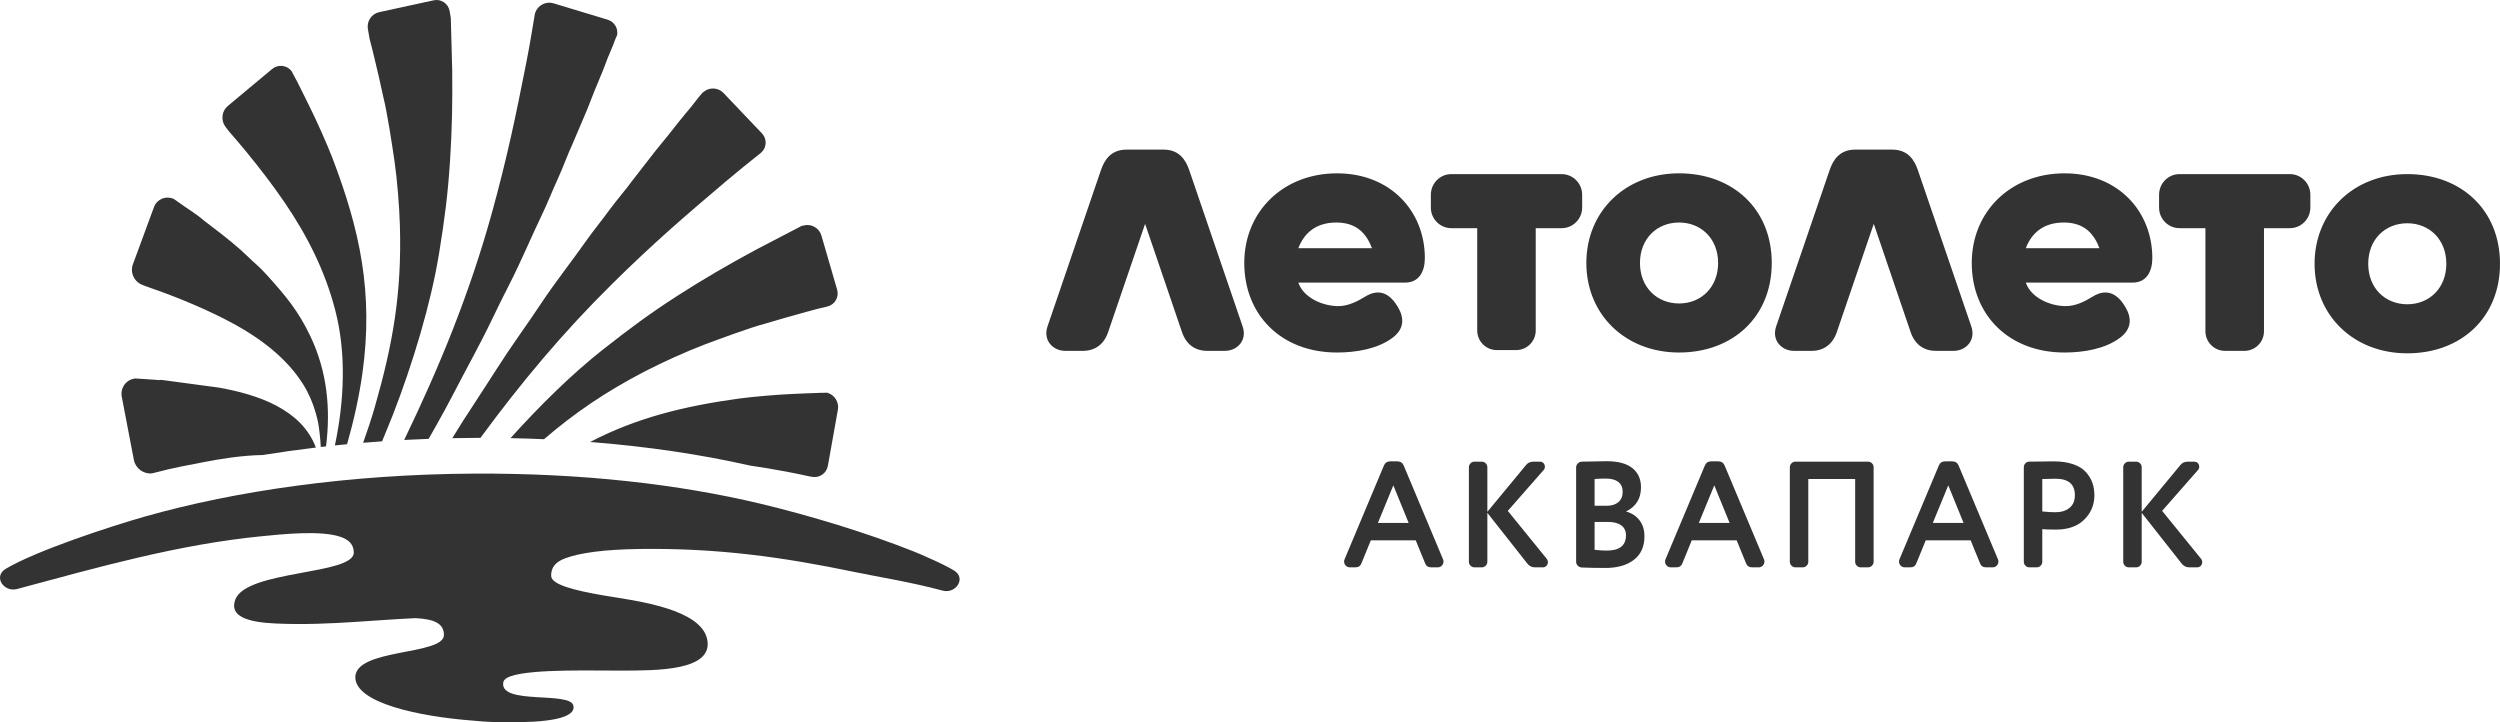 <svg width="180" height="52" viewBox="0 0 180 52" fill="none" xmlns="http://www.w3.org/2000/svg">
<g clip-path="url(#clip0_2231_213)">
<path d="M68.671 41.063C68.182 40.774 67.54 40.462 66.811 40.146C66.494 39.996 66.139 39.845 65.76 39.694C62.436 38.371 58.287 37.111 54.748 36.266C48.897 34.869 41.934 34.058 34.119 34.1C25.195 34.149 16.984 35.334 10.442 37.189C7.968 37.89 2.631 39.639 0.422 40.949C-0.521 41.507 0.281 42.664 1.219 42.411C7.09 40.833 12.822 39.202 18.833 38.609C20.282 38.467 23.079 38.164 24.509 38.65C25.15 38.868 25.471 39.224 25.471 39.788C25.471 41.398 17.743 41.038 16.942 43.169C16.488 44.375 17.82 44.805 19.865 44.893C21.914 44.983 23.797 44.893 25.687 44.771C27.071 44.681 28.459 44.575 29.918 44.507C31.284 44.576 31.963 44.897 31.963 45.719C31.963 47.195 25.583 46.672 25.583 48.762C25.583 50.577 30.001 51.581 34.13 51.892C34.595 51.939 35.055 51.971 35.498 51.986C35.846 51.998 36.187 52.003 36.514 51.997C39.245 52.032 41.516 51.755 41.281 50.794C41.03 49.77 36.073 50.75 36.228 49.185C36.248 48.981 36.396 48.823 36.737 48.699C38.321 48.123 43.155 48.306 44.919 48.285C47.059 48.26 51.443 48.361 50.911 46.001C50.672 44.942 49.452 44.263 48.023 43.806C46.401 43.287 44.511 43.055 43.48 42.876C41.342 42.506 39.701 42.096 39.684 41.466C39.667 40.851 40.007 40.453 40.7 40.196C41.761 39.802 43.514 39.56 46.085 39.526C51.704 39.453 56.39 40.114 61.553 41.189C63.364 41.566 65.534 41.896 67.873 42.525C68.812 42.778 69.613 41.621 68.671 41.062L68.671 41.063ZM60.329 29.495C60.423 28.969 60.098 28.443 59.596 28.288L59.602 28.275L59.091 28.283C58.373 28.3 57.754 28.34 57.116 28.362C56.146 28.397 54.133 28.566 53.197 28.698C49.213 29.246 45.807 30.095 42.487 31.823C46.661 32.149 50.511 32.731 53.986 33.518C54.839 33.64 55.7 33.786 56.576 33.951C57.14 34.055 57.746 34.181 58.373 34.32V34.312L58.43 34.325C58.979 34.447 59.507 34.092 59.607 33.539L60.329 29.495V29.495ZM60.273 20.852L59.141 16.956C58.988 16.421 58.422 16.095 57.883 16.23L57.74 16.265L57.741 16.254L54.42 17.984C52.483 19.029 50.642 20.095 48.8 21.28C46.777 22.581 45.348 23.644 43.382 25.191C41.153 26.95 38.819 29.253 36.756 31.547C37.57 31.563 38.376 31.588 39.17 31.623C41.356 29.745 43.595 28.207 46.487 26.71C47.715 26.078 49.42 25.305 50.723 24.81C51.793 24.406 54.024 23.583 55.069 23.308C55.552 23.183 56.072 23.004 56.544 22.878C57.064 22.735 59.017 22.172 59.501 22.086L59.533 22.08L59.533 22.077L59.579 22.066C60.116 21.932 60.428 21.384 60.273 20.852ZM54.802 10.991C55.214 10.626 55.239 10 54.859 9.601L52.086 6.689C51.706 6.29 51.057 6.263 50.646 6.629L50.6 6.669V6.65L50.584 6.669C50.297 6.99 50.003 7.395 49.728 7.736C49.465 8.061 49.175 8.381 48.894 8.746C48.354 9.447 47.775 10.153 47.226 10.82L45.543 12.985C45.11 13.588 44.422 14.379 43.895 15.093C43.378 15.807 42.692 16.65 42.239 17.292C41.188 18.786 39.973 20.326 38.975 21.824C38.447 22.614 37.898 23.421 37.347 24.2C36.245 25.76 35.222 27.43 34.164 29.035C33.64 29.821 33.079 30.704 32.585 31.515L32.565 31.549C33.08 31.538 33.598 31.532 34.119 31.529L34.593 31.527C37.465 27.619 40.492 23.976 44.092 20.425C46.974 17.577 49.209 15.645 52.252 13.069C53.088 12.36 53.946 11.674 54.803 10.992L54.802 10.991ZM44.434 2.526C44.518 2.042 44.236 1.565 43.754 1.419L39.844 0.236C39.309 0.074 38.722 0.377 38.538 0.909L38.514 0.98C38.319 2.168 38.12 3.362 37.886 4.547C37.113 8.468 36.506 11.371 35.429 15.283C33.807 21.149 31.669 26.354 29.101 31.677C29.685 31.646 30.272 31.619 30.863 31.598L31.332 30.772C31.805 29.946 32.297 29.027 32.735 28.186C33.615 26.475 34.577 24.773 35.403 23.043C35.811 22.184 36.249 21.308 36.678 20.466C37.501 18.863 38.256 17.046 39.05 15.401C39.389 14.693 39.792 13.682 40.161 12.882C40.533 12.071 40.883 11.085 41.202 10.412L42.278 7.88C42.589 7.076 42.924 6.226 43.271 5.414C43.456 4.993 43.596 4.578 43.749 4.189C43.914 3.779 44.125 3.327 44.266 2.919C44.308 2.798 44.373 2.66 44.434 2.526L44.434 2.526ZM32.404 11.549C32.547 9.362 32.587 7.225 32.558 5.012L32.458 1.286L32.374 0.802C32.278 0.255 31.761 -0.096 31.221 0.023L27.292 0.878C26.754 0.996 26.392 1.539 26.487 2.085L26.606 2.77H26.603C26.8 3.471 27.159 5.051 27.273 5.511C27.392 5.989 27.485 6.53 27.607 7.02C27.875 8.071 28.233 10.431 28.399 11.566C28.601 12.954 28.747 14.827 28.792 16.213C28.936 21.077 28.301 24.718 26.978 29.334C26.76 30.092 26.465 30.984 26.146 31.88C26.598 31.842 27.052 31.808 27.509 31.776C27.769 31.137 28.034 30.512 28.285 29.871C29.678 26.293 31.013 21.938 31.619 18.21C32.022 15.736 32.249 13.962 32.404 11.549L32.404 11.549ZM26.099 26.841C26.895 21.099 25.923 16.564 23.914 11.323C23.575 10.438 22.75 8.584 22.306 7.708C22.018 7.141 21.755 6.573 21.427 5.935L20.982 5.102C20.632 4.678 20.012 4.617 19.587 4.973L16.398 7.634C15.96 7.998 15.885 8.668 16.23 9.123L16.493 9.467C16.922 9.959 17.332 10.438 17.703 10.89C18.701 12.106 19.622 13.306 20.465 14.536C22.139 16.991 23.4 19.498 24.135 22.326C24.941 25.431 24.795 28.837 24.112 32.071C24.403 32.041 24.695 32.012 24.989 31.984C25.477 30.279 25.864 28.519 26.099 26.841ZM17.825 18.454C17.24 17.872 16.169 17.008 15.477 16.487L14.629 15.839C14.213 15.449 13.333 14.921 12.864 14.569C12.781 14.507 12.665 14.425 12.528 14.332L12.471 14.308C11.917 14.076 11.294 14.349 11.085 14.914L9.566 19.039C9.357 19.603 9.639 20.256 10.194 20.488L10.364 20.56C12.318 21.233 14.283 22.01 16.187 22.978C18.587 24.201 20.589 25.705 21.816 27.654C22.224 28.299 22.538 29.034 22.733 29.736C22.795 29.967 22.866 30.199 22.91 30.456C22.985 30.885 23.066 31.548 23.095 32.183L23.474 32.14C23.823 29.394 23.539 26.7 22.34 24.193C21.48 22.388 20.571 21.304 19.234 19.821C18.607 19.124 18.381 19.004 17.825 18.453V18.454ZM9.687 27.258C9.061 27.352 8.649 27.941 8.767 28.564L9.639 33.116C9.756 33.719 10.328 34.143 10.931 34.084C11.111 34.045 11.292 34.003 11.501 33.945C12.297 33.722 13.738 33.452 14.636 33.278C15.688 33.074 17.33 32.787 18.919 32.761C20.161 32.56 21.437 32.38 22.743 32.224C21.696 29.432 18.509 28.403 15.762 27.907L11.6 27.349C11.488 27.39 11.295 27.354 11.14 27.341C10.716 27.309 10.233 27.277 9.732 27.248V27.251L9.687 27.258Z" fill="#333333"/>
<path d="M180 18.99C180 15.105 177.187 12.535 173.326 12.535C169.455 12.535 166.649 15.281 166.649 18.99C166.649 22.705 169.455 25.439 173.326 25.439C177.187 25.439 180 22.875 180 18.99ZM176.135 18.99C176.135 20.753 174.906 21.907 173.326 21.907C171.738 21.907 170.512 20.753 170.512 18.99C170.512 17.234 171.738 16.075 173.326 16.075C174.906 16.075 176.135 17.233 176.135 18.99ZM166.346 14.946V14.022C166.346 13.201 165.683 12.536 164.872 12.536H156.923C156.113 12.536 155.453 13.201 155.453 14.022V14.946C155.453 15.76 156.113 16.428 156.923 16.428H158.79V23.851C158.79 24.627 159.422 25.262 160.195 25.262H161.6C162.376 25.262 163.007 24.627 163.007 23.851V16.428H164.872C165.683 16.428 166.346 15.76 166.346 14.946ZM154.968 18.582C154.968 15.221 152.508 12.48 148.645 12.48C144.778 12.48 141.966 15.221 141.966 18.934C141.966 22.646 144.604 25.381 148.645 25.381C149.98 25.381 151.544 25.137 152.63 24.328C153.487 23.693 153.5 22.907 153.032 22.115C152.515 21.228 151.748 20.683 150.651 21.367C150.089 21.717 149.429 22.04 148.738 22.04C147.619 22.04 146.235 21.448 145.857 20.346H153.558C154.536 20.346 154.968 19.56 154.968 18.582H154.968ZM151.16 17.871H145.858C146.258 16.814 147.096 16.021 148.596 16.021C150.051 16.021 150.761 16.814 151.16 17.871H151.16ZM141.933 23.499L138.083 12.239C137.833 11.506 137.361 10.772 136.239 10.772H135.557H134.262H133.578C132.457 10.772 131.986 11.506 131.736 12.239L127.884 23.499C127.54 24.508 128.286 25.262 129.16 25.262H130.434C131.311 25.262 131.956 24.785 132.252 23.907L134.911 16.118L137.564 23.907C137.861 24.785 138.501 25.262 139.384 25.262H140.657C141.539 25.262 142.282 24.508 141.933 23.499H141.933ZM127.566 18.934C127.566 15.044 124.754 12.479 120.893 12.479C117.024 12.479 114.217 15.221 114.217 18.934C114.217 22.646 117.024 25.381 120.893 25.381C124.755 25.381 127.566 22.816 127.566 18.934ZM123.704 18.934C123.704 20.692 122.472 21.85 120.893 21.85C119.31 21.85 118.078 20.692 118.078 18.934C118.078 17.176 119.31 16.021 120.893 16.021C122.472 16.021 123.704 17.176 123.704 18.934ZM113.916 14.947V14.022C113.916 13.204 113.249 12.536 112.443 12.536H104.493C103.682 12.536 103.021 13.204 103.021 14.022V14.947C103.021 15.76 103.682 16.429 104.493 16.429H106.359V23.794C106.359 24.574 106.991 25.205 107.765 25.205H109.17C109.943 25.205 110.573 24.574 110.573 23.794V16.429H112.443C113.248 16.429 113.916 15.76 113.916 14.947H113.916ZM102.59 18.582C102.59 15.221 100.129 12.48 96.266 12.48C92.399 12.48 89.587 15.221 89.587 18.934C89.587 22.646 92.223 25.381 96.266 25.381C97.601 25.381 99.166 25.137 100.252 24.328C101.107 23.693 101.122 22.908 100.654 22.115C100.135 21.228 99.369 20.683 98.274 21.368C97.709 21.717 97.051 22.04 96.359 22.04C95.242 22.04 93.856 21.448 93.479 20.346H101.182C102.157 20.346 102.59 19.56 102.59 18.582H102.59ZM98.782 17.871H93.48C93.881 16.814 94.718 16.021 96.218 16.021C97.671 16.021 98.384 16.814 98.782 17.871H98.782ZM89.468 23.5L85.621 12.239C85.37 11.506 84.897 10.772 83.776 10.772H83.094H81.798H81.115C79.993 10.772 79.523 11.506 79.271 12.239L75.422 23.5C75.076 24.508 75.821 25.262 76.697 25.262H77.97C78.849 25.262 79.494 24.786 79.787 23.907L82.447 16.118L85.102 23.907C85.399 24.786 86.039 25.262 86.921 25.262H88.192C89.074 25.262 89.819 24.508 89.468 23.5H89.468Z" fill="#333333"/>
<path d="M102.603 40.545L101.932 38.903H98.699L98.029 40.545C97.957 40.748 97.809 40.849 97.586 40.849H97.197C97.074 40.849 96.973 40.807 96.894 40.724C96.815 40.641 96.775 40.541 96.775 40.425C96.775 40.374 96.786 40.323 96.808 40.273L99.64 33.522C99.727 33.319 99.878 33.218 100.095 33.218H100.614C100.83 33.218 100.981 33.319 101.068 33.522L103.9 40.273C103.922 40.323 103.933 40.374 103.933 40.425C103.933 40.541 103.893 40.641 103.814 40.724C103.735 40.807 103.634 40.849 103.511 40.849H103.046C102.823 40.849 102.675 40.748 102.603 40.545H102.603ZM101.424 37.653L100.321 34.946L99.208 37.653H101.424Z" fill="#333333"/>
<path d="M109.977 40.588L107.09 36.925V40.447C107.09 40.556 107.051 40.65 106.971 40.73C106.892 40.809 106.798 40.849 106.69 40.849H106.16C106.052 40.849 105.959 40.809 105.879 40.73C105.8 40.65 105.76 40.556 105.76 40.447V33.642C105.76 33.533 105.8 33.439 105.879 33.359C105.959 33.28 106.052 33.24 106.16 33.24H106.69C106.798 33.24 106.892 33.28 106.971 33.359C107.051 33.439 107.09 33.533 107.09 33.642V36.849L109.869 33.49C109.999 33.323 110.175 33.24 110.399 33.24H110.885C110.986 33.24 111.069 33.276 111.134 33.348C111.199 33.421 111.231 33.504 111.231 33.598C111.231 33.7 111.202 33.779 111.145 33.838L108.561 36.783L111.361 40.23C111.419 40.302 111.448 40.382 111.448 40.469C111.448 40.577 111.413 40.668 111.345 40.74C111.276 40.813 111.188 40.849 111.08 40.849H110.507C110.298 40.849 110.121 40.762 109.977 40.588Z" fill="#333333"/>
<path d="M118.152 35.087C118.152 35.899 117.791 36.479 117.071 36.827C117.474 36.935 117.797 37.144 118.038 37.452C118.28 37.76 118.4 38.146 118.4 38.61C118.4 39.349 118.148 39.914 117.644 40.305C117.139 40.697 116.454 40.893 115.589 40.893C114.948 40.893 114.378 40.882 113.881 40.86C113.773 40.853 113.679 40.809 113.6 40.73C113.521 40.65 113.481 40.556 113.481 40.447V33.663C113.481 33.547 113.521 33.45 113.6 33.37C113.679 33.29 113.773 33.247 113.881 33.239C114.876 33.218 115.471 33.207 115.665 33.207C116.501 33.207 117.125 33.373 117.536 33.707C117.946 34.04 118.152 34.5 118.152 35.087ZM115.752 37.577H114.811V39.588C115.15 39.624 115.442 39.642 115.687 39.642C116.609 39.642 117.07 39.276 117.07 38.545C117.07 38.226 116.955 37.984 116.724 37.822C116.494 37.658 116.169 37.577 115.751 37.577H115.752ZM114.811 34.49V36.414H115.708C116.047 36.414 116.319 36.327 116.524 36.153C116.73 35.979 116.832 35.729 116.832 35.403C116.832 35.098 116.728 34.864 116.519 34.701C116.31 34.538 116.018 34.457 115.643 34.457C115.326 34.457 115.049 34.468 114.811 34.489L114.811 34.49Z" fill="#333333"/>
<path d="M125.71 40.545L125.04 38.903H121.807L121.137 40.545C121.065 40.748 120.917 40.849 120.693 40.849H120.304C120.182 40.849 120.081 40.807 120.001 40.724C119.922 40.641 119.883 40.541 119.883 40.425C119.883 40.374 119.893 40.323 119.915 40.273L122.748 33.522C122.834 33.319 122.986 33.218 123.202 33.218H123.721C123.937 33.218 124.089 33.319 124.175 33.522L127.008 40.273C127.029 40.323 127.04 40.374 127.04 40.425C127.04 40.541 127.001 40.641 126.921 40.724C126.842 40.807 126.741 40.849 126.619 40.849H126.154C125.93 40.849 125.783 40.748 125.711 40.545H125.71ZM124.532 37.653L123.429 34.946L122.315 37.653H124.532Z" fill="#333333"/>
<path d="M134.901 33.642V40.447C134.901 40.555 134.862 40.65 134.782 40.729C134.703 40.809 134.609 40.849 134.501 40.849H133.971C133.863 40.849 133.77 40.809 133.69 40.729C133.611 40.65 133.572 40.555 133.572 40.447V34.49H130.198V40.447C130.198 40.555 130.158 40.65 130.079 40.729C130 40.809 129.906 40.849 129.798 40.849H129.268C129.16 40.849 129.066 40.809 128.987 40.729C128.908 40.65 128.868 40.555 128.868 40.447V33.642C128.868 33.533 128.908 33.439 128.987 33.359C129.066 33.279 129.16 33.24 129.268 33.24H134.501C134.61 33.24 134.703 33.279 134.783 33.359C134.862 33.439 134.901 33.533 134.901 33.642H134.901Z" fill="#333333"/>
<path d="M142.557 40.545L141.886 38.903H138.653L137.983 40.545C137.911 40.748 137.763 40.849 137.54 40.849H137.151C137.028 40.849 136.927 40.807 136.848 40.724C136.769 40.641 136.729 40.541 136.729 40.425C136.729 40.374 136.74 40.323 136.761 40.273L139.594 33.522C139.681 33.319 139.832 33.218 140.048 33.218H140.567C140.784 33.218 140.935 33.319 141.021 33.522L143.854 40.273C143.876 40.323 143.887 40.374 143.887 40.425C143.887 40.541 143.847 40.641 143.768 40.724C143.689 40.807 143.588 40.849 143.465 40.849H143C142.777 40.849 142.629 40.748 142.557 40.545H142.557ZM141.378 37.653L140.275 34.946L139.161 37.653H141.378Z" fill="#333333"/>
<path d="M147.866 33.218C148.399 33.218 148.862 33.285 149.255 33.419C149.648 33.553 149.953 33.738 150.169 33.973C150.385 34.209 150.544 34.466 150.645 34.745C150.746 35.024 150.796 35.33 150.796 35.664C150.796 36.352 150.551 36.936 150.061 37.414C149.578 37.892 148.901 38.131 148.028 38.131C147.589 38.131 147.261 38.12 147.045 38.099V40.447C147.045 40.555 147.005 40.65 146.926 40.729C146.846 40.809 146.753 40.849 146.645 40.849H146.115C146.007 40.849 145.913 40.809 145.834 40.729C145.754 40.65 145.715 40.555 145.715 40.447V33.642C145.715 33.533 145.753 33.439 145.828 33.359C145.904 33.279 145.999 33.239 146.115 33.239C147.081 33.225 147.665 33.218 147.866 33.218L147.866 33.218ZM147.044 34.49V36.827C147.426 36.863 147.74 36.881 147.985 36.881C148.41 36.881 148.751 36.776 149.007 36.566C149.263 36.356 149.391 36.052 149.391 35.653C149.391 34.863 148.926 34.468 147.996 34.468L147.044 34.49V34.49Z" fill="#333333"/>
<path d="M157.089 40.588L154.202 36.925V40.447C154.202 40.556 154.163 40.65 154.084 40.73C154.004 40.809 153.911 40.849 153.803 40.849H153.273C153.165 40.849 153.071 40.809 152.992 40.73C152.912 40.65 152.873 40.556 152.873 40.447V33.642C152.873 33.533 152.912 33.439 152.992 33.359C153.071 33.28 153.165 33.24 153.273 33.24H153.803C153.911 33.24 154.004 33.28 154.084 33.359C154.163 33.439 154.202 33.533 154.202 33.642V36.849L156.981 33.49C157.111 33.323 157.288 33.24 157.511 33.24H157.998C158.098 33.24 158.181 33.276 158.246 33.348C158.311 33.421 158.344 33.504 158.344 33.598C158.344 33.7 158.315 33.779 158.257 33.838L155.673 36.783L158.473 40.23C158.531 40.302 158.56 40.382 158.56 40.469C158.56 40.577 158.526 40.668 158.457 40.74C158.389 40.813 158.3 40.849 158.192 40.849H157.619C157.41 40.849 157.234 40.762 157.089 40.588Z" fill="#333333"/>
</g>
<defs>
<clipPath id="clip0_2231_213">
<rect width="180" height="52" fill="white"/>
</clipPath>
</defs>
</svg>

